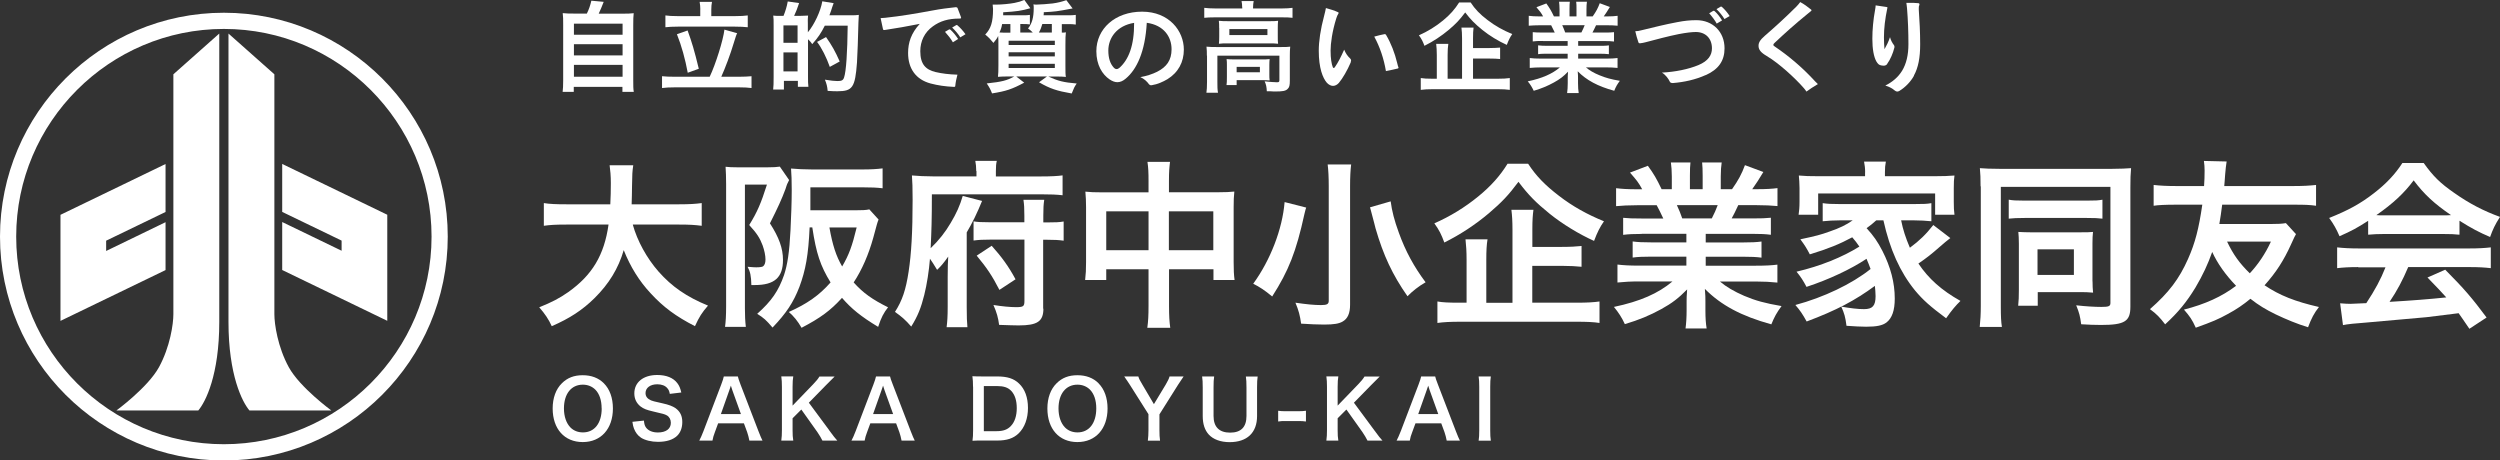 <?xml version="1.0" encoding="UTF-8"?><svg id="_レイヤー_2" xmlns="http://www.w3.org/2000/svg" viewBox="0 0 325.74 60"><rect x="0" y="0" width="325.74" height="60" fill="#333333" stroke="none"/><defs><style>.cls-1{fill:#fff;}</style></defs><g id="text"><g id="_レイアウト"><path class="cls-1" d="M28.57,4.38v37.57c0,6.92-1.79,10.42-2.73,11.53h-10.67s4.09-2.99,5.54-5.63c1.45-2.65,1.88-5.63,1.88-6.91V9.68l5.97-5.3h0ZM13.83,32.68v-1.32l7.74-3.74v-6.25l-13.69,6.62v13.82l13.69-6.62v-6.24l-7.74,3.75h0ZM29.17,1.66c16.08,0,29.17,13.08,29.17,29.17s-13.08,29.17-29.17,29.17S0,46.91,0,30.83,13.08,1.66,29.17,1.66ZM29.17,57.88c14.91,0,27.06-12.14,27.06-27.05S44.08,3.77,29.17,3.77,2.11,15.91,2.11,30.83s12.14,27.05,27.06,27.05ZM29.77,4.38v37.57c0,6.92,1.79,10.42,2.73,11.53h10.67s-4.09-2.99-5.54-5.63c-1.45-2.65-1.88-5.63-1.88-6.91V9.68l-5.97-5.3h0ZM36.77,28.94v6.24l13.69,6.62v-13.82l-13.69-6.62v6.25l7.74,3.74v1.32l-7.74-3.74Z"/><path class="cls-1" d="M82.45,29.27c.58,2.1,1.82,4.37,3.36,6.12,1.73,1.96,3.66,3.29,6.44,4.43-.8.93-1.12,1.42-1.7,2.68-2.5-1.29-4.1-2.47-5.76-4.27-1.51-1.61-2.66-3.48-3.52-5.64-.7,2.4-1.94,4.41-3.8,6.25-1.59,1.57-3.27,2.66-5.58,3.66-.4-.89-.89-1.61-1.63-2.46,1.68-.68,2.62-1.17,3.78-1.98,3.13-2.22,4.69-4.83,5.25-8.8h-5.51c-1.47,0-2.15.05-2.92.16v-2.96c.72.12,1.57.16,2.94.16h5.72c.05-1.17.07-1.54.07-2.75,0-.98-.07-1.68-.16-2.34h3.08c-.12.82-.14,1.17-.16,2.73,0,.96-.03,1.49-.05,2.36h6.19c1.33,0,2.15-.05,2.94-.16v2.96c-.93-.12-1.63-.16-2.92-.16h-6.04v.02Z"/><path class="cls-1" d="M94.61,23.97c0-.84-.03-1.61-.07-2.24.44.05.86.07,1.51.07h3.99c.77,0,1.14-.03,1.57-.09l1.21,1.75c-.08.14-.16.3-.24.49-.12.28-.03.09-.07.18-.03.05-.07.24-.16.49-.49,1.33-1.01,2.45-2.03,4.48,1.19,1.84,1.7,3.27,1.7,4.77,0,2.28-1.1,3.27-3.66,3.27h-.46c-.03-1.19-.14-1.73-.49-2.38.82.07.96.07,1.14.07.44,0,.74-.05.86-.12.21-.14.33-.46.33-.89,0-.53-.14-1.19-.37-1.84-.37-.98-.74-1.56-1.75-2.66,1.05-1.7,1.54-2.84,2.31-5.27h-2.87v16.14c0,.93.03,1.63.12,2.4h-2.71c.09-.65.14-1.49.14-2.68v-15.94h0ZM114.48,28.59c-.19.47-.19.52-.7,2.4-.61,2.19-1.45,4.13-2.55,5.81,1.23,1.38,2.46,2.24,4.48,3.24-.58.74-.89,1.33-1.29,2.55-2.24-1.35-3.48-2.36-4.71-3.78-1.51,1.66-2.8,2.61-5.27,3.9-.49-.86-1.02-1.51-1.66-2.06,2.4-1.08,3.94-2.15,5.44-3.85-1.33-2.17-1.87-3.78-2.38-7.17h-.35c-.16,3.61-.52,5.57-1.33,7.75-.8,2.06-1.7,3.41-3.5,5.3-.82-.96-1.14-1.26-2-1.79,1.87-1.66,2.78-2.99,3.5-5.06.44-1.33.7-2.99.84-5.83.09-1.75.16-3.8.16-5.2,0-1.23-.03-2.12-.09-2.84.82.07,1.73.12,2.75.12h6.56c1.12,0,1.89-.05,2.62-.14v2.59c-.8-.09-1.4-.12-2.55-.12h-6.86v2.99h5.79c.93,0,1.47-.02,1.89-.12l1.21,1.33h0ZM108.07,29.64c.4,2.26.86,3.71,1.66,5.08.89-1.54,1.29-2.61,1.89-5.08h-3.55Z"/><path class="cls-1" d="M127.2,22.29c0-.53-.05-.93-.12-1.33h2.8c-.09.37-.12.72-.12,1.35v.68h5.85c1.35,0,2.24-.05,2.84-.14v2.59c-.8-.09-1.57-.12-2.73-.12h-14.3c0,3.23-.05,4.78-.16,7.02,1.1-1.05,1.91-2.1,2.61-3.29.74-1.23,1.21-2.28,1.57-3.52l2.52.65c-.61,1.51-1.29,2.92-2,4.1v9.76c0,1.29.03,1.91.09,2.59h-2.71c.09-.72.14-1.4.14-2.66v-3.88c0-1.26.03-2.01.07-2.66-.63.89-.89,1.19-1.45,1.73-.49-.82-.61-.98-.93-1.45-.12,1.54-.4,3.36-.74,4.71-.42,1.68-.84,2.75-1.7,4.13-.74-.86-1.29-1.33-2.12-1.91.96-1.49,1.42-2.89,1.78-5.25.35-2.31.52-5.11.52-9.38,0-1.57-.03-2.31-.09-3.15.84.07,1.66.12,2.71.12h5.7v-.7h0ZM135.95,40.21c0,1.66-.77,2.19-3.22,2.19-.7,0-1.17-.03-2.55-.07-.12-.93-.31-1.61-.74-2.59,1.19.19,2.22.28,2.92.28.98,0,1.12-.09,1.12-.82v-7.98h-4.37c-1.05,0-1.57.03-2.26.12v-2.5c.46.09,1.01.12,2.12.12h4.5v-.86c0-.98-.03-1.45-.12-2.07h2.71c-.09.61-.12,1.07-.12,2.06v.89h.53c1.05,0,1.57-.02,2.12-.12v2.5c-.65-.09-1.21-.12-2.15-.12h-.52v8.99h0ZM129.21,32.02c1.3,1.45,2.22,2.71,3.11,4.37l-2.1,1.38c-.96-1.87-1.66-2.89-2.96-4.46l1.96-1.29h0Z"/><path class="cls-1" d="M149.65,23.64c0-1.21-.03-1.78-.14-2.55h2.94c-.09.72-.14,1.33-.14,2.45v1.51h6.4c1.02,0,1.51-.03,2.12-.09-.07.65-.09,1.14-.09,2.06v7.12c0,1.05.03,1.66.12,2.34h-2.75v-1.4h-5.79v4.74c0,1.4.05,2.07.16,2.89h-2.99c.12-.86.16-1.59.16-2.89v-4.74h-5.51v1.4h-2.75c.09-.77.12-1.35.12-2.34v-7.14c0-.86-.03-1.29-.09-2.03.68.07,1.17.09,2.1.09h6.13v-1.42h0ZM144.14,27.54v5.06h5.51v-5.06h-5.51ZM158.09,32.6v-5.06h-5.79v5.06h5.79Z"/><path class="cls-1" d="M170.19,27.05c-.05.12-.07.21-.09.28-.07.28-.07.3-.14.56-1.07,4.9-2.06,7.4-4.2,10.74-.96-.8-1.63-1.24-2.47-1.66,2.24-3.08,3.8-7.11,4.09-10.64l2.83.72h0ZM176.05,21.43c-.09.72-.14,1.63-.14,2.84v15.43c0,1.12-.31,1.82-.96,2.19-.47.28-1.14.4-2.43.4-.89,0-1.87-.05-2.99-.12-.14-1.05-.33-1.75-.74-2.73,1.45.21,2.43.31,3.33.31.77,0,1.01-.12,1.01-.56v-14.93c0-1.19-.05-2.1-.14-2.83h3.05ZM181.2,26.24c.16,1.23.47,2.47,1.07,4.1.86,2.38,1.96,4.41,3.48,6.44-.93.53-1.73,1.17-2.36,1.82-1.96-2.8-3.15-5.35-4.16-8.84-.02-.09-.25-1.01-.72-2.75l2.68-.77h0Z"/><path class="cls-1" d="M199.12,21.35c1.02,1.57,2.19,2.77,3.99,4.15,1.78,1.38,3.71,2.45,5.88,3.33-.53.77-.86,1.42-1.29,2.56-1.98-.89-4.1-2.19-5.76-3.52-1.82-1.47-2.8-2.47-4.09-4.18-1.29,1.73-2.15,2.64-3.85,4.09-1.79,1.51-3.71,2.77-5.81,3.82-.4-1.08-.65-1.59-1.3-2.5,2.03-.89,3.97-2.07,5.74-3.52,1.63-1.33,2.83-2.68,3.8-4.25h2.68v.02ZM199.66,39.44h5.81c1.3,0,2.19-.05,2.94-.16v2.8c-.74-.12-1.7-.16-2.94-.16h-15.19c-1.3,0-2.24.05-2.99.16v-2.8c.63.12,1.49.16,2.78.16h1.02v-5.6c0-1.07-.05-1.82-.14-2.66h2.87c-.12.72-.16,1.49-.16,2.64v5.63h3.41v-9.52c0-1.12-.05-1.84-.14-2.59h2.87c-.09.72-.14,1.35-.14,2.52v2.31h3.85c1.14,0,1.89-.05,2.56-.12v2.71c-.7-.07-1.47-.12-2.55-.12h-3.87v4.81h0Z"/><path class="cls-1" d="M213.89,30.48c-1.07,0-1.68.03-2.4.12v-2.22c.65.07,1.26.09,2.4.09h2.83c-.35-.74-.61-1.29-.86-1.73h-2.52c-1.14,0-2.03.05-2.77.12v-2.34c.72.09,1.47.14,2.66.14h.74c-.44-.82-.72-1.19-1.59-2.17l2.33-.89c.8,1.1,1.12,1.66,1.79,3.05h1.33v-1.66c0-.7-.05-1.35-.12-1.82h2.55c-.05.42-.07.93-.07,1.73v1.75h1.66v-1.75c0-.74-.02-1.29-.07-1.73h2.55c-.07.44-.12,1.07-.12,1.82v1.66h1.47c.82-1.17,1.26-1.98,1.68-3.13l2.4.89c-.56.93-.93,1.51-1.45,2.24h.65c1.21,0,1.94-.05,2.64-.14v2.34c-.72-.07-1.63-.12-2.78-.12h-2.33c-.44.93-.53,1.14-.86,1.73h2.71c1.14,0,1.72-.02,2.4-.09v2.22c-.72-.09-1.3-.12-2.4-.12h-6.09v1.12h4.87c1.05,0,1.75-.03,2.4-.12v2.1c-.65-.09-1.38-.12-2.4-.12h-4.87v1.17h6.51c1.33,0,2.15-.05,2.83-.14v2.34c-.86-.09-1.73-.14-2.8-.14h-4.69c.8.68,1.85,1.3,3.17,1.87,1.49.63,2.71.96,4.86,1.33-.65.89-.93,1.4-1.33,2.38-3.92-1.08-6.56-2.5-8.66-4.62.07.89.07,1.1.07,1.66v1.14c0,.98.05,1.7.16,2.36h-2.75c.09-.68.14-1.45.14-2.38v-1.12c0-.53,0-.63.07-1.59-1.1,1.12-1.96,1.79-3.36,2.56-1.49.82-2.92,1.42-4.76,1.96-.37-.82-.82-1.51-1.42-2.24,3.41-.72,5.76-1.75,7.63-3.32h-4.34c-1.1,0-1.94.05-2.83.14v-2.34c.74.09,1.54.14,2.8.14h6.18v-1.17h-4.62c-1.02,0-1.73.03-2.38.12v-2.1c.65.09,1.33.12,2.38.12h4.62v-1.12h-5.83v.02ZM223.04,28.46c.35-.68.53-1.1.77-1.73h-5.32c.33.7.46,1.05.7,1.73h3.85,0Z"/><path class="cls-1" d="M244.47,28.71c-.49.44-.72.63-1.26,1.02.93,1.02,1.42,1.73,2.06,2.96,1.08,2.12,1.61,4.15,1.61,6.21,0,1.54-.35,2.55-1.07,3.11-.52.4-1.29.56-2.66.56-.63,0-1.59-.05-2.56-.12-.14-1.12-.28-1.61-.68-2.5,1.17.21,2.15.33,2.96.33,1.12,0,1.51-.44,1.51-1.7,0-.46-.05-.89-.09-1.33-2.56,1.89-5.04,3.2-8.89,4.64-.53-.96-.86-1.45-1.47-2.15,3.66-.98,7.35-2.73,9.8-4.69-.19-.53-.31-.8-.53-1.33-2.03,1.35-4.92,2.71-7.82,3.66-.42-.8-.74-1.3-1.3-1.98,3.15-.74,5.97-1.89,8.19-3.27-.35-.52-.53-.74-.93-1.21-1.59.86-3.17,1.51-5.53,2.22-.4-.77-.61-1.12-1.23-1.96,2.07-.44,2.64-.59,3.83-1.02,1.29-.44,2.15-.86,2.99-1.45h-1.63c-.86,0-1.57.05-2.28.12v-2.36c.61.09,1.1.12,2.28.12h9.57c1.33,0,1.75-.02,2.31-.12v2.36c-.74-.07-1.45-.12-2.31-.12h-1.63c.24,1.21.58,2.26,1.14,3.57,1.26-.93,2.1-1.75,3.05-2.96l2.22,1.7c-.53.42-.72.56-1.33,1.1-1.23,1.08-1.72,1.45-2.83,2.22,1.33,1.98,3.01,3.48,5.48,4.87-.61.59-1.12,1.19-1.87,2.26-2.13-1.59-3.01-2.38-4.04-3.61-1.96-2.4-3.29-5.36-4.13-9.15h-.91l-.03.02ZM243.02,22.46c0-.53-.05-.93-.14-1.4h2.84c-.09.46-.12.82-.12,1.38v.52h6.47c1.12,0,1.87-.03,2.59-.09-.07.49-.09.89-.09,1.63v1.82c0,.7.02,1.14.09,1.66h-2.52v-2.77h-15.24v2.77h-2.55c.07-.52.12-.93.12-1.66v-1.82c0-.68-.05-1.14-.09-1.63.7.07,1.42.09,2.56.09h6.07v-.49h0Z"/><path class="cls-1" d="M258.06,24.27c0-1.01-.02-1.66-.09-2.36.47.05,1.59.09,2.64.09h14.54c1.07,0,2.03-.05,2.52-.09-.07.7-.09,1.45-.09,2.55v15.52c0,1.89-.74,2.36-3.82,2.36-.68,0-1.75-.03-2.59-.09-.14-1.05-.25-1.49-.65-2.47,1.21.14,2.45.21,3.27.21.98,0,1.19-.09,1.19-.52v-15.12h-14.28v15.54c0,1.35.03,2.01.14,2.71h-2.89c.09-.84.14-1.68.14-2.77v-15.54h0ZM261.75,26.02c.49.09.89.12,2.07.12h8.05c1.21,0,1.51-.02,2.07-.12v2.47c-.58-.07-1.05-.09-2.03-.09h-8.12c-.98,0-1.47.03-2.06.09v-2.47h0ZM272.65,36.66c0,.56.02.98.07,1.47-.63-.05-1.01-.07-1.54-.07h-5.67v1.78h-2.55c.07-.63.09-1.21.09-2.07v-6.04c0-.63-.03-1.08-.07-1.51.63.03.98.05,1.61.05h6.37c.93,0,1.29,0,1.75-.05-.05.47-.07.82-.07,1.51v4.95h0ZM265.48,35.82h4.74v-3.33h-4.74v3.33Z"/><path class="cls-1" d="M299.16,30.5c-.14.24-.25.46-.65,1.35-.93,2.06-1.96,3.67-3.45,5.32,1.98,1.33,3.99,2.12,7.09,2.83-.63.8-.98,1.47-1.42,2.64-1.38-.42-2.84-1.02-4.22-1.68-1.29-.63-2.22-1.19-3.29-2.03-.93.77-1.82,1.38-2.94,1.98-1.23.68-2,1.01-4.18,1.79-.49-1.08-.77-1.47-1.54-2.36,2.75-.7,4.95-1.7,6.79-3.1-1.4-1.47-2.4-2.87-3.11-4.41-.56,1.59-1.21,2.99-2.19,4.65-1.12,1.84-2.22,3.2-3.94,4.78-.7-.91-1.1-1.33-1.98-1.98,2.45-2.15,3.8-3.92,4.97-6.56.92-2.07,1.4-3.94,1.85-7.05h-3.5c-1.29,0-2.31.05-2.84.14v-2.71c.84.09,1.66.14,2.84.14h3.73c.05-.53.07-1.45.07-2.01,0-.44-.03-.82-.09-1.26l2.96.07c-.07.44-.14,1.01-.19,1.66-.07.89-.07,1.07-.12,1.54h9.12c1.19,0,2-.05,2.84-.14v2.71c-.82-.12-1.51-.14-2.84-.14h-9.39c-.14,1.12-.21,1.54-.37,2.52h6.6c1.05,0,1.57-.03,2.07-.12l1.3,1.42h0ZM290.18,31.48c.8,1.68,1.63,2.84,2.96,4.13,1.12-1.21,2.03-2.56,2.75-4.13h-5.72Z"/><path class="cls-1" d="M308.56,28.77c-1.45.93-2.1,1.29-3.73,2.01-.4-.93-.77-1.59-1.35-2.38,2.52-1.01,4.09-1.87,5.85-3.24,1.54-1.19,2.73-2.43,3.69-3.92h2.78c1.23,1.73,2.17,2.64,3.94,3.87,1.98,1.4,3.87,2.38,6,3.15-.65,1.01-.95,1.66-1.29,2.62-1.47-.63-2.36-1.1-3.99-2.12v1.82c-.61-.07-1.21-.09-2.1-.09h-7.79c-.68,0-1.38.03-2.01.09v-1.79h0ZM307.27,34.8c-1.19,0-1.98.05-2.75.14v-2.71c.77.09,1.66.14,2.75.14h14.54c1.14,0,1.96-.05,2.73-.14v2.71c-.77-.09-1.57-.14-2.73-.14h-8.03c-.72,1.7-1.45,3.08-2.43,4.53,2.75-.16,5.22-.35,7.39-.58-.74-.82-1.14-1.24-2.45-2.59l2.31-1.02c2.5,2.52,3.5,3.69,5.39,6.23l-2.24,1.47c-.77-1.14-1.01-1.47-1.4-2.03-1.94.25-3.33.42-4.2.52-2.31.21-6.93.63-7.86.7-1.3.09-2.47.21-3.01.33l-.37-2.84c.63.05,1.02.07,1.35.07.16,0,.86-.03,2.06-.09,1.14-1.73,1.87-3.08,2.5-4.67h-3.55v-.02ZM318.34,28.06c.37,0,.58,0,1.02-.03-2.15-1.47-3.48-2.68-4.87-4.53-1.23,1.66-2.68,3.01-4.86,4.53.4.03.53.03.96.03h7.75Z"/><path class="cls-1" d="M78.68,49.94c.77.77,1.18,1.91,1.18,3.28,0,2.65-1.55,4.38-3.93,4.38s-3.92-1.71-3.92-4.38c0-1.36.42-2.52,1.2-3.28.72-.72,1.59-1.05,2.71-1.05s2.05.34,2.76,1.05h0ZM78.39,53.21c0-1.06-.29-1.91-.83-2.45-.43-.42-.99-.64-1.62-.64-1.51,0-2.46,1.2-2.46,3.1,0,1.05.31,1.93.85,2.48.43.43.99.64,1.63.64,1.5,0,2.44-1.2,2.44-3.13Z"/><path class="cls-1" d="M83.9,54.81c.05.47.11.68.29.92.31.4.85.62,1.53.62,1.05,0,1.69-.47,1.69-1.26,0-.43-.2-.79-.53-.97-.32-.17-.38-.18-1.83-.52-.79-.18-1.2-.34-1.59-.64-.53-.42-.81-1-.81-1.7,0-1.46,1.18-2.4,2.98-2.4,1.2,0,2.1.37,2.62,1.06.26.34.39.66.52,1.22l-1.5.18c-.06-.36-.14-.53-.32-.74-.27-.33-.73-.51-1.31-.51-.91,0-1.53.46-1.53,1.14,0,.44.23.74.72.96.23.09.32.12,1.49.38.83.18,1.33.38,1.71.64.6.44.87,1.01.87,1.8,0,.74-.23,1.36-.66,1.78-.55.53-1.39.8-2.51.8-.86,0-1.7-.21-2.21-.54-.42-.28-.72-.68-.92-1.2-.09-.24-.14-.44-.2-.87l1.51-.16Z"/><path class="cls-1" d="M97.64,57.41c-.06-.34-.18-.8-.29-1.11l-.42-1.14h-3.36l-.42,1.14c-.19.51-.23.66-.32,1.11h-1.72c.15-.28.37-.75.55-1.24l2.31-6.06c.2-.53.28-.79.34-1.06h1.83c.05.25.12.42.35,1.06l2.33,6.06c.26.67.39.97.53,1.24h-1.72ZM95.42,50.84c-.05-.12-.07-.24-.19-.59-.11.33-.18.53-.2.59l-1.1,3.11h2.61l-1.12-3.11Z"/><path class="cls-1" d="M108.05,56.08c.63.85.74,1,1.05,1.33h-1.94c-.15-.32-.42-.75-.66-1.11l-2.09-2.94-1.14,1.14v1.55c0,.62.02.91.09,1.36h-1.56c.06-.47.08-.8.08-1.36v-5.65c0-.57-.02-.91-.08-1.36h1.56c-.06.34-.09.75-.09,1.36v2.45l2.68-2.78c.41-.43.61-.67.82-1.01h1.98c-.31.31-.65.64-1.11,1.11l-2.25,2.3,2.67,3.61h0Z"/><path class="cls-1" d="M117.47,57.41c-.06-.34-.18-.8-.29-1.11l-.42-1.14h-3.36l-.42,1.14c-.19.51-.23.66-.32,1.11h-1.72c.15-.28.37-.75.55-1.24l2.31-6.06c.2-.53.28-.79.34-1.06h1.83c.05.25.12.42.36,1.06l2.33,6.06c.26.67.39.97.53,1.24h-1.73ZM115.25,50.84c-.05-.12-.07-.24-.19-.59-.11.33-.18.53-.2.59l-1.1,3.11h2.61l-1.12-3.11Z"/><path class="cls-1" d="M126.78,50.39c0-.59-.02-.91-.08-1.37.42.02.67.03,1.33.03h1.9c1.31,0,2.17.27,2.84.92.77.72,1.17,1.82,1.17,3.18s-.42,2.56-1.24,3.34c-.67.63-1.51.91-2.75.91h-1.91c-.64,0-.91,0-1.33.03.06-.43.08-.76.08-1.39v-5.67h0ZM129.85,56.18c.86,0,1.42-.2,1.86-.67.51-.53.77-1.34.77-2.33s-.24-1.74-.72-2.25c-.43-.45-.98-.63-1.89-.63h-1.68v5.88h1.67Z"/><path class="cls-1" d="M143.13,49.94c.77.77,1.18,1.91,1.18,3.28,0,2.65-1.55,4.38-3.93,4.38s-3.91-1.71-3.91-4.38c0-1.36.42-2.52,1.2-3.28.72-.72,1.59-1.05,2.71-1.05s2.05.34,2.76,1.05h0ZM142.84,53.21c0-1.06-.29-1.91-.83-2.45-.43-.42-.99-.64-1.62-.64-1.51,0-2.47,1.2-2.47,3.1,0,1.05.31,1.93.85,2.48.43.43.99.64,1.63.64,1.5,0,2.44-1.2,2.44-3.13h0Z"/><path class="cls-1" d="M149.56,57.41c.05-.4.08-.82.08-1.36v-2.08l-2.43-3.84c-.15-.25-.4-.6-.73-1.08h1.84c.08.28.22.56.51,1.03l1.52,2.58,1.55-2.57c.26-.45.42-.77.49-1.04h1.83c-.14.21-.54.79-.72,1.08l-2.43,3.86v2.07c0,.53.02.96.08,1.36h-1.59Z"/><path class="cls-1" d="M163.87,49.05c-.06.39-.08.77-.08,1.43v3.73c0,2.17-1.3,3.4-3.58,3.4-1.17,0-2.13-.36-2.71-.99-.53-.58-.79-1.37-.79-2.42v-3.71c0-.65-.02-1.06-.08-1.44h1.57c-.06.36-.08.75-.08,1.44v3.71c0,1.42.73,2.17,2.16,2.17s2.13-.74,2.13-2.17v-3.7c0-.67-.02-1.05-.08-1.44h1.57-.02Z"/><path class="cls-1" d="M166.54,53.52c.31.05.57.06.99.06h1.63c.43,0,.7-.02,1-.06v1.4c-.34-.05-.57-.06-1-.06h-1.63c-.41,0-.64,0-.99.06v-1.4Z"/><path class="cls-1" d="M179.08,56.08c.63.85.74,1,1.05,1.33h-1.95c-.15-.32-.42-.75-.66-1.11l-2.09-2.94-1.14,1.14v1.55c0,.62.02.91.09,1.36h-1.56c.06-.47.08-.8.08-1.36v-5.65c0-.57-.02-.91-.08-1.36h1.56c-.06.34-.09.75-.09,1.36v2.45l2.68-2.78c.41-.43.61-.67.82-1.01h1.98c-.31.31-.65.64-1.11,1.11l-2.25,2.3,2.67,3.61h0Z"/><path class="cls-1" d="M188.5,57.41c-.06-.34-.18-.8-.29-1.11l-.42-1.14h-3.36l-.42,1.14c-.19.51-.24.66-.32,1.11h-1.72c.15-.28.36-.75.55-1.24l2.31-6.06c.2-.53.28-.79.34-1.06h1.83c.05.25.12.42.36,1.06l2.33,6.06c.26.67.39.97.53,1.24h-1.73ZM186.28,50.84c-.05-.12-.07-.24-.19-.59-.11.33-.18.53-.2.59l-1.1,3.11h2.61l-1.12-3.11h0Z"/><path class="cls-1" d="M194.25,49.05c-.06.4-.08.72-.08,1.36v5.65c0,.62.02.96.08,1.36h-1.59c.06-.4.08-.73.08-1.36v-5.65c0-.65-.02-.93-.08-1.36h1.59Z"/><path class="cls-1" d="M76.46,1.78c.28-.56.46-1.11.59-1.69l1.61.15c-.23.62-.43,1.05-.65,1.54h2.98c.74,0,1.11,0,1.58-.06-.05.43-.06.78-.06,1.58v7.18c0,.76,0,1.08.07,1.49h-1.48v-.65h-6.34v.65h-1.45c.05-.32.07-.89.07-1.49V3.29c0-.77,0-1.13-.06-1.58.46.05.82.06,1.57.06h1.58ZM74.78,4.53h6.34v-1.45h-6.34v1.45ZM74.78,7.22h6.34v-1.46h-6.34v1.46ZM74.78,10h6.34v-1.55h-6.34v1.55Z"/><path class="cls-1" d="M92.47,10c.78-1.63,1.77-4.81,1.92-6.14l1.66.47c-.14.27-.15.34-.43,1.23-.46,1.54-1.14,3.34-1.64,4.44h2.31c.65,0,1.2-.03,1.63-.07v1.54c-.45-.06-.95-.09-1.63-.09h-8.36c-.68,0-1.24.03-1.67.09v-1.54c.45.05.98.07,1.67.07h4.56,0ZM91.25,1.25c0-.37-.03-.64-.09-1.01h1.61c-.06.31-.09.63-.09.99v.87h3.09c.69,0,1.26-.03,1.66-.09v1.54c-.43-.05-.99-.08-1.66-.08h-7.46c-.64,0-1.2.03-1.61.08v-1.54c.39.06.92.09,1.61.09h2.93v-.86h0ZM89.59,3.97c.56,1.54.87,2.56,1.46,4.99l-1.44.52c-.34-1.82-.8-3.49-1.41-5.02l1.39-.49h0Z"/><path class="cls-1" d="M102.09,2.07c.25-.63.43-1.2.55-1.88l1.48.21c-.25.76-.37,1.05-.65,1.67h.71c.63-.02,1-.03,1.11-.04,0,.07-.02.19-.03.38-.02.28,0,.06,0,.72v1.08c.83-.98,1.69-2.8,1.88-4.04l1.48.24c-.07.18-.1.24-.18.5-.05.19-.25.78-.37,1.08h2.74c.53,0,.83,0,1.09-.05-.02.22-.04.56-.05,1.01-.03,1.59-.14,4.56-.19,5.21-.24,3.24-.58,3.73-2.55,3.73-.31,0-.63,0-1.27-.05-.05-.58-.14-.93-.36-1.46.81.13,1.24.18,1.64.18.55,0,.74-.1.86-.47.27-.8.43-3.23.47-6.75h-2.98c-.5.99-.87,1.54-1.64,2.41-.19-.28-.23-.32-.55-.64v4.93c0,.47,0,.91.05,1.27h-1.37v-.77h-1.82v1.13h-1.4c.05-.39.06-.86.06-1.66V3.33c0-.68,0-.98-.05-1.3.22.03.47.04.68.04h.71,0ZM102.08,5.58h1.84v-2.27h-1.84v2.27ZM102.08,9.3h1.84v-2.47h-1.84v2.47ZM108.12,8.72c-.43-1.23-1.05-2.46-1.66-3.26l1.17-.63c.77,1.11,1.17,1.81,1.78,3.18l-1.3.71Z"/><path class="cls-1" d="M125.2,2.23s.03.06.03.09c0,.06-.05.1-.22.1-1.45,0-2.51.32-3.46,1.01-1.09.78-1.64,1.94-1.64,3.24,0,1.73.72,2.41,2,2.72.8.19,1.76.31,2.84.34-.13.47-.24,1-.28,1.45,0,.13-.08.14-.19.14-1.11-.05-2.07-.19-3.02-.44-1.95-.52-2.94-1.97-2.94-3.97,0-1.37.4-2.58,1.52-3.8-1.6.32-3.11.58-4.57.8-.04,0-.06,0-.09,0-.09,0-.12-.04-.14-.15l-.3-1.4c.18,0,.39-.02.59-.04,2.07-.22,4.16-.58,6.16-.95,1.09-.21,2.17-.34,3.02-.43.15,0,.24.04.27.15l.42,1.11h0ZM124.15,5.5c-.25-.44-.63-.92-1.02-1.35l.49-.29s.08-.04.1-.04c.04,0,.08.03.13.06.34.31.69.74.99,1.2l-.68.43h0ZM125.13,4.88c-.27-.44-.67-.91-1.07-1.29l.47-.28c.05-.04.09-.05.13-.05s.08,0,.1.05c.34.28.73.71,1.04,1.15l-.68.41h0Z"/><path class="cls-1" d="M139.18,1.99c.41,0,.68,0,.99-.05v1.26c-.32-.05-.58-.06-.98-.06h-.84v1.11c.27,0,.31,0,.53-.04-.05.41-.06.76-.06,1.73v2.62c0,.74,0,1.17.06,1.46-.36-.04-.76-.05-1.37-.05h-.92c1.29.59,1.97.76,3.7.91-.32.47-.34.54-.65,1.3-1.95-.34-2.83-.63-4.26-1.46l1.04-.76h-4.01l1.04.81c-1.59.85-2.36,1.11-4.19,1.4-.22-.55-.31-.73-.69-1.3,1.95-.21,2.62-.37,3.59-.91h-.74c-.61,0-1.01.02-1.39.05.05-.36.06-.82.06-1.51v-2.58c0-.62,0-.8-.03-1.24-.14.31-.25.46-.62.91-.4-.49-.62-.72-1.07-1.09.74-.76,1.02-1.64,1.02-3.31,0-.12-.03-.45-.05-.59h.22c.13,0,.24,0,.25,0,.68,0,1.76-.1,2.37-.22.52-.1.87-.21,1.29-.39l.78,1.08c-1.2.34-1.7.41-3.54.53,0,.19,0,.24,0,.39h2.55c.41,0,.69,0,.93-.05v1.24c-.28-.04-.55-.05-.91-.05h-.34v1.11h1.63c-.25-.24-.34-.34-.62-.53.53-.67.74-1.44.74-2.68,0-.18,0-.28-.04-.46.21.03.3.03.4.03.43,0,1.6-.09,2.1-.15.71-.1,1.18-.22,1.79-.43l.82,1.08c-2.12.4-2.25.41-3.76.49,0,.19,0,.3-.03.4h3.2ZM131.65,4.25v-1.11h-1.08c-.06.39-.15.68-.34,1.09.43.03.64.03,1.11.03h.31ZM131.42,5.86h6.02v-.55h-6.02v.55ZM131.42,7.35h6.02v-.54h-6.02v.54ZM131.42,8.86h6.02v-.55h-6.02v.55ZM135.81,3.13c-.13.46-.24.74-.45,1.11h1.69v-1.11h-1.24Z"/><path class="cls-1" d="M152.09,10.33c-.53.32-1.32.67-1.97.76-.05.02-.09.02-.13.02-.13,0-.22-.05-.3-.15-.19-.29-.63-.72-1.11-.91.81-.14,1.6-.4,2.19-.7,1.24-.63,1.88-1.51,1.88-2.93,0-1.61-.99-3.14-3.23-3.45-.21,3.79-1.32,6.1-2.75,7.28-.36.31-.72.46-1.09.46-.32,0-.65-.13-1-.36-.96-.65-1.73-1.88-1.73-3.68,0-2.91,2.43-5.15,5.96-5.15s5.44,2.52,5.44,4.94c0,1.63-.72,2.99-2.17,3.88ZM144.41,6.58c0,1.01.25,1.73.71,2.23.12.13.24.19.37.19.13,0,.25-.06.4-.19,1.14-1.04,1.9-2.82,1.88-5.83-2.26.36-3.36,1.97-3.36,3.61Z"/><path class="cls-1" d="M161.85.95c0-.3-.03-.55-.08-.81h1.58c-.05.27-.08.52-.08.8v.16h3.79c.58,0,.93-.03,1.35-.08v1.3c-.43-.05-.74-.06-1.33-.06h-8.85c-.58,0-.9.02-1.32.06v-1.3c.41.05.8.08,1.4.08h3.55v-.15h0ZM157.25,7.25c0-.43,0-.77-.05-1.17.41.04.78.05,1.33.05h8.32c.62,0,.92,0,1.26-.05-.04.4-.05.69-.05,1.15v3.27c0,.64-.06.89-.31,1.11-.25.24-.64.31-1.54.31-.27,0-.34,0-.74-.03-.14,0-.27,0-.41,0-.03-.58-.09-.87-.28-1.29.71.07,1.26.12,1.61.12.24,0,.31-.06.31-.27v-3.2h-8.08v3.42c0,.65,0,.96.08,1.41h-1.51c.05-.27.08-.81.08-1.41v-3.42h0ZM158.85,3.64c0-.41,0-.63-.04-.93.37.04.68.05,1.24.05h5.34c.52,0,.78,0,1.14-.05-.03.34-.04.53-.04.93v1.11c0,.5,0,.64.04.95-.34-.04-.64-.05-1.2-.05h-5.31c-.5,0-.83,0-1.2.05.03-.27.04-.52.04-.95v-1.11h0ZM165.39,9.62c0,.37,0,.63.04.86-.24-.03-.72-.04-1.07-.04h-3.23v.64h-1.32c.04-.24.05-.53.05-1.04v-1.49c0-.37,0-.59-.04-.85.3.03.56.04,1.04.04h3.52c.49,0,.67,0,1.05-.04-.03.24-.04.43-.04.82v1.1h0ZM160.18,4.57h4.96v-.78h-4.96v.78ZM161.13,9.42h3.03v-.71h-3.03v.71Z"/><path class="cls-1" d="M175.99,8.14c-.43,1.01-1.04,2.07-1.54,2.66-.22.25-.49.39-.76.39s-.56-.14-.81-.41c-.53-.62-1.05-1.9-1.05-4.16,0-1.21.21-2.75.72-4.65.09-.31.14-.59.21-.92.52.14,1.11.32,1.58.54.05.03.08.05.08.09,0,.03,0,.05-.03.08-.12.19-.22.43-.28.64-.53,1.69-.74,3.26-.74,4.19,0,1.02.12,1.75.29,2.17.03.06.06.1.12.1s.1-.04.16-.13c.41-.58.78-1.32,1.2-2.26.18.47.47.87.77,1.14.08.08.13.16.13.28,0,.06-.02.14-.05.23h0ZM182.24,8.83s-.03.06-.09.09c-.43.1-1.01.24-1.57.34-.27-1.61-.78-3.13-1.52-4.49.47-.14.98-.25,1.33-.32.03,0,.05,0,.06,0,.07,0,.12.04.15.1.64,1.08,1.13,2.34,1.45,3.67.05.22.1.4.16.56,0,0,0,.04,0,.05h0Z"/><path class="cls-1" d="M191.62.32c.56.86,1.2,1.53,2.19,2.28.98.76,2.04,1.35,3.23,1.84-.3.43-.47.78-.71,1.41-1.09-.49-2.26-1.2-3.17-1.94-1-.81-1.54-1.36-2.25-2.29-.71.95-1.18,1.45-2.12,2.25-.99.83-2.04,1.52-3.19,2.1-.22-.59-.36-.87-.72-1.37,1.11-.49,2.18-1.14,3.15-1.94.9-.73,1.55-1.48,2.09-2.34h1.48,0ZM191.92,10.26h3.19c.72,0,1.2-.03,1.61-.09v1.54c-.41-.06-.93-.09-1.61-.09h-8.35c-.72,0-1.23.03-1.64.09v-1.54c.34.06.82.09,1.53.09h.56v-3.08c0-.59-.03-1-.08-1.46h1.58c-.06.4-.09.82-.09,1.45v3.09h1.88v-5.24c0-.62-.03-1.01-.08-1.42h1.58c-.05.4-.07.74-.07,1.39v1.27h2.12c.63,0,1.04-.03,1.41-.06v1.49c-.39-.04-.81-.06-1.4-.06h-2.13v2.64h0Z"/><path class="cls-1" d="M201.03,5.34c-.59,0-.92,0-1.32.06v-1.21c.36.04.69.05,1.32.05h1.55c-.19-.41-.34-.71-.47-.95h-1.39c-.63,0-1.11.03-1.53.06v-1.29c.4.05.81.08,1.46.08h.41c-.24-.45-.4-.65-.87-1.2l1.29-.49c.43.61.62.91.99,1.69h.73v-.91c0-.38-.03-.74-.06-1h1.4c-.03.23-.04.52-.04.95v.96h.91v-.96c0-.41,0-.71-.04-.95h1.4c-.04.24-.06.59-.06,1v.91h.81c.45-.64.69-1.09.92-1.72l1.32.49c-.31.52-.52.83-.8,1.23h.36c.67,0,1.07-.03,1.45-.08v1.29c-.4-.04-.9-.06-1.52-.06h-1.29c-.24.52-.3.63-.47.95h1.49c.63,0,.95,0,1.32-.05v1.22c-.4-.05-.72-.06-1.32-.06h-3.35v.62h2.68c.58,0,.96,0,1.32-.06v1.15c-.36-.05-.76-.06-1.32-.06h-2.68v.64h3.58c.73,0,1.18-.03,1.55-.08v1.29c-.47-.05-.95-.07-1.54-.07h-2.58c.43.37,1.01.72,1.75,1.02.82.34,1.49.53,2.67.73-.36.49-.52.77-.73,1.3-2.16-.59-3.61-1.38-4.76-2.54.04.49.04.61.04.91v.63c0,.54.03.93.09,1.3h-1.51c.05-.37.08-.8.08-1.3v-.62c0-.3,0-.34.04-.87-.6.62-1.08.99-1.85,1.41-.82.45-1.6.78-2.62,1.08-.21-.44-.44-.83-.78-1.23,1.88-.4,3.17-.96,4.19-1.82h-2.38c-.6,0-1.07.03-1.55.07v-1.29c.41.05.84.08,1.54.08h3.4v-.64h-2.54c-.56,0-.95,0-1.31.06v-1.15c.36.05.73.06,1.31.06h2.54v-.62h-3.21v-.02ZM206.05,4.23c.19-.37.29-.61.43-.95h-2.93c.18.39.25.58.39.95h2.12,0Z"/><path class="cls-1" d="M222.24,9.78c-1.3.59-2.78.92-4.25,1.04h-.05c-.19,0-.31-.06-.36-.16-.18-.39-.54-.9-1.04-1.2,1.75-.09,3.46-.44,4.76-.98,1.27-.53,1.76-1.29,1.76-2.18,0-1.29-.83-2.13-2.1-2.13-.52,0-1.26.09-2.21.27-1.35.27-2.93.69-4.32,1.06-.24.06-.5.12-.73.14h-.06c-.09,0-.13-.04-.16-.12-.16-.49-.31-.96-.41-1.45.24,0,.53-.05.82-.13,1.57-.38,3.11-.77,4.68-1.06.93-.18,1.66-.25,2.47-.25,2.1,0,3.66,1.49,3.66,3.67,0,1.62-.78,2.74-2.45,3.49h0ZM223.69,3.09c-.24-.44-.61-.93-.99-1.36l.5-.3s.06-.03.09-.03c.04,0,.08.03.13.06.34.31.68.74.96,1.2l-.69.41h0ZM224.69,2.48c-.27-.45-.65-.91-1.04-1.29l.47-.28c.05-.04.09-.05.13-.05s.07,0,.12.05c.34.3.71.73,1,1.18l-.68.39h0Z"/><path class="cls-1" d="M235.36,11.92c-.09-.14-.19-.28-.32-.43-1.09-1.26-3.23-3.24-4.84-4.19-.78-.46-1.07-.83-1.07-1.33,0-.41.19-.76.8-1.29,1.32-1.14,2.81-2.5,4.14-3.83.18-.19.37-.4.49-.58.45.23,1.01.64,1.42.98.04.03.05.06.05.09,0,.04-.03.08-.06.1-.13.09-.3.24-.49.4-1.6,1.3-2.98,2.54-4.26,3.75-.12.1-.16.19-.16.25,0,.09.06.15.21.24,1.73,1.17,3.55,2.68,5.25,4.54.12.12.22.22.34.34-.54.31-1.04.65-1.49.97h0Z"/><path class="cls-1" d="M245.91,8.32c-.1.14-.24.24-.49.24-.07,0-.16-.02-.27-.03-.34-.05-.47-.21-.67-.53-.34-.61-.52-1.63-.52-2.94,0-1.2.12-2.5.36-3.8.04-.18.06-.39.07-.56.37.05.95.13,1.42.21.08,0,.12.04.12.09,0,.03,0,.04-.02.06-.3,1.44-.44,2.65-.44,3.82,0,.52.03,1.07.07,1.53.25-.43.52-.96.72-1.57.1.39.27.72.52,1.05.05.06.06.13.06.22,0,.05,0,.1-.03.16-.15.63-.51,1.5-.92,2.05h.02ZM249.39,9.86c-.43.78-1.13,1.51-1.9,1.98-.09.05-.18.09-.28.09s-.22-.04-.32-.13c-.32-.27-.71-.5-1.24-.65.96-.49,1.66-1.09,2.18-1.92.56-.92.83-2.07.83-3.48,0-1.6-.06-3.14-.18-4.64-.03-.25-.05-.52-.09-.74h.38c.38,0,.78,0,1.14.04.14,0,.19.07.19.16,0,.04-.02.09-.03.13-.05.09-.06.18-.06.32,0,.06,0,.14,0,.23.1,1.41.18,2.96.18,4.51,0,1.77-.25,3.06-.82,4.09h0Z"/></g></g></svg>